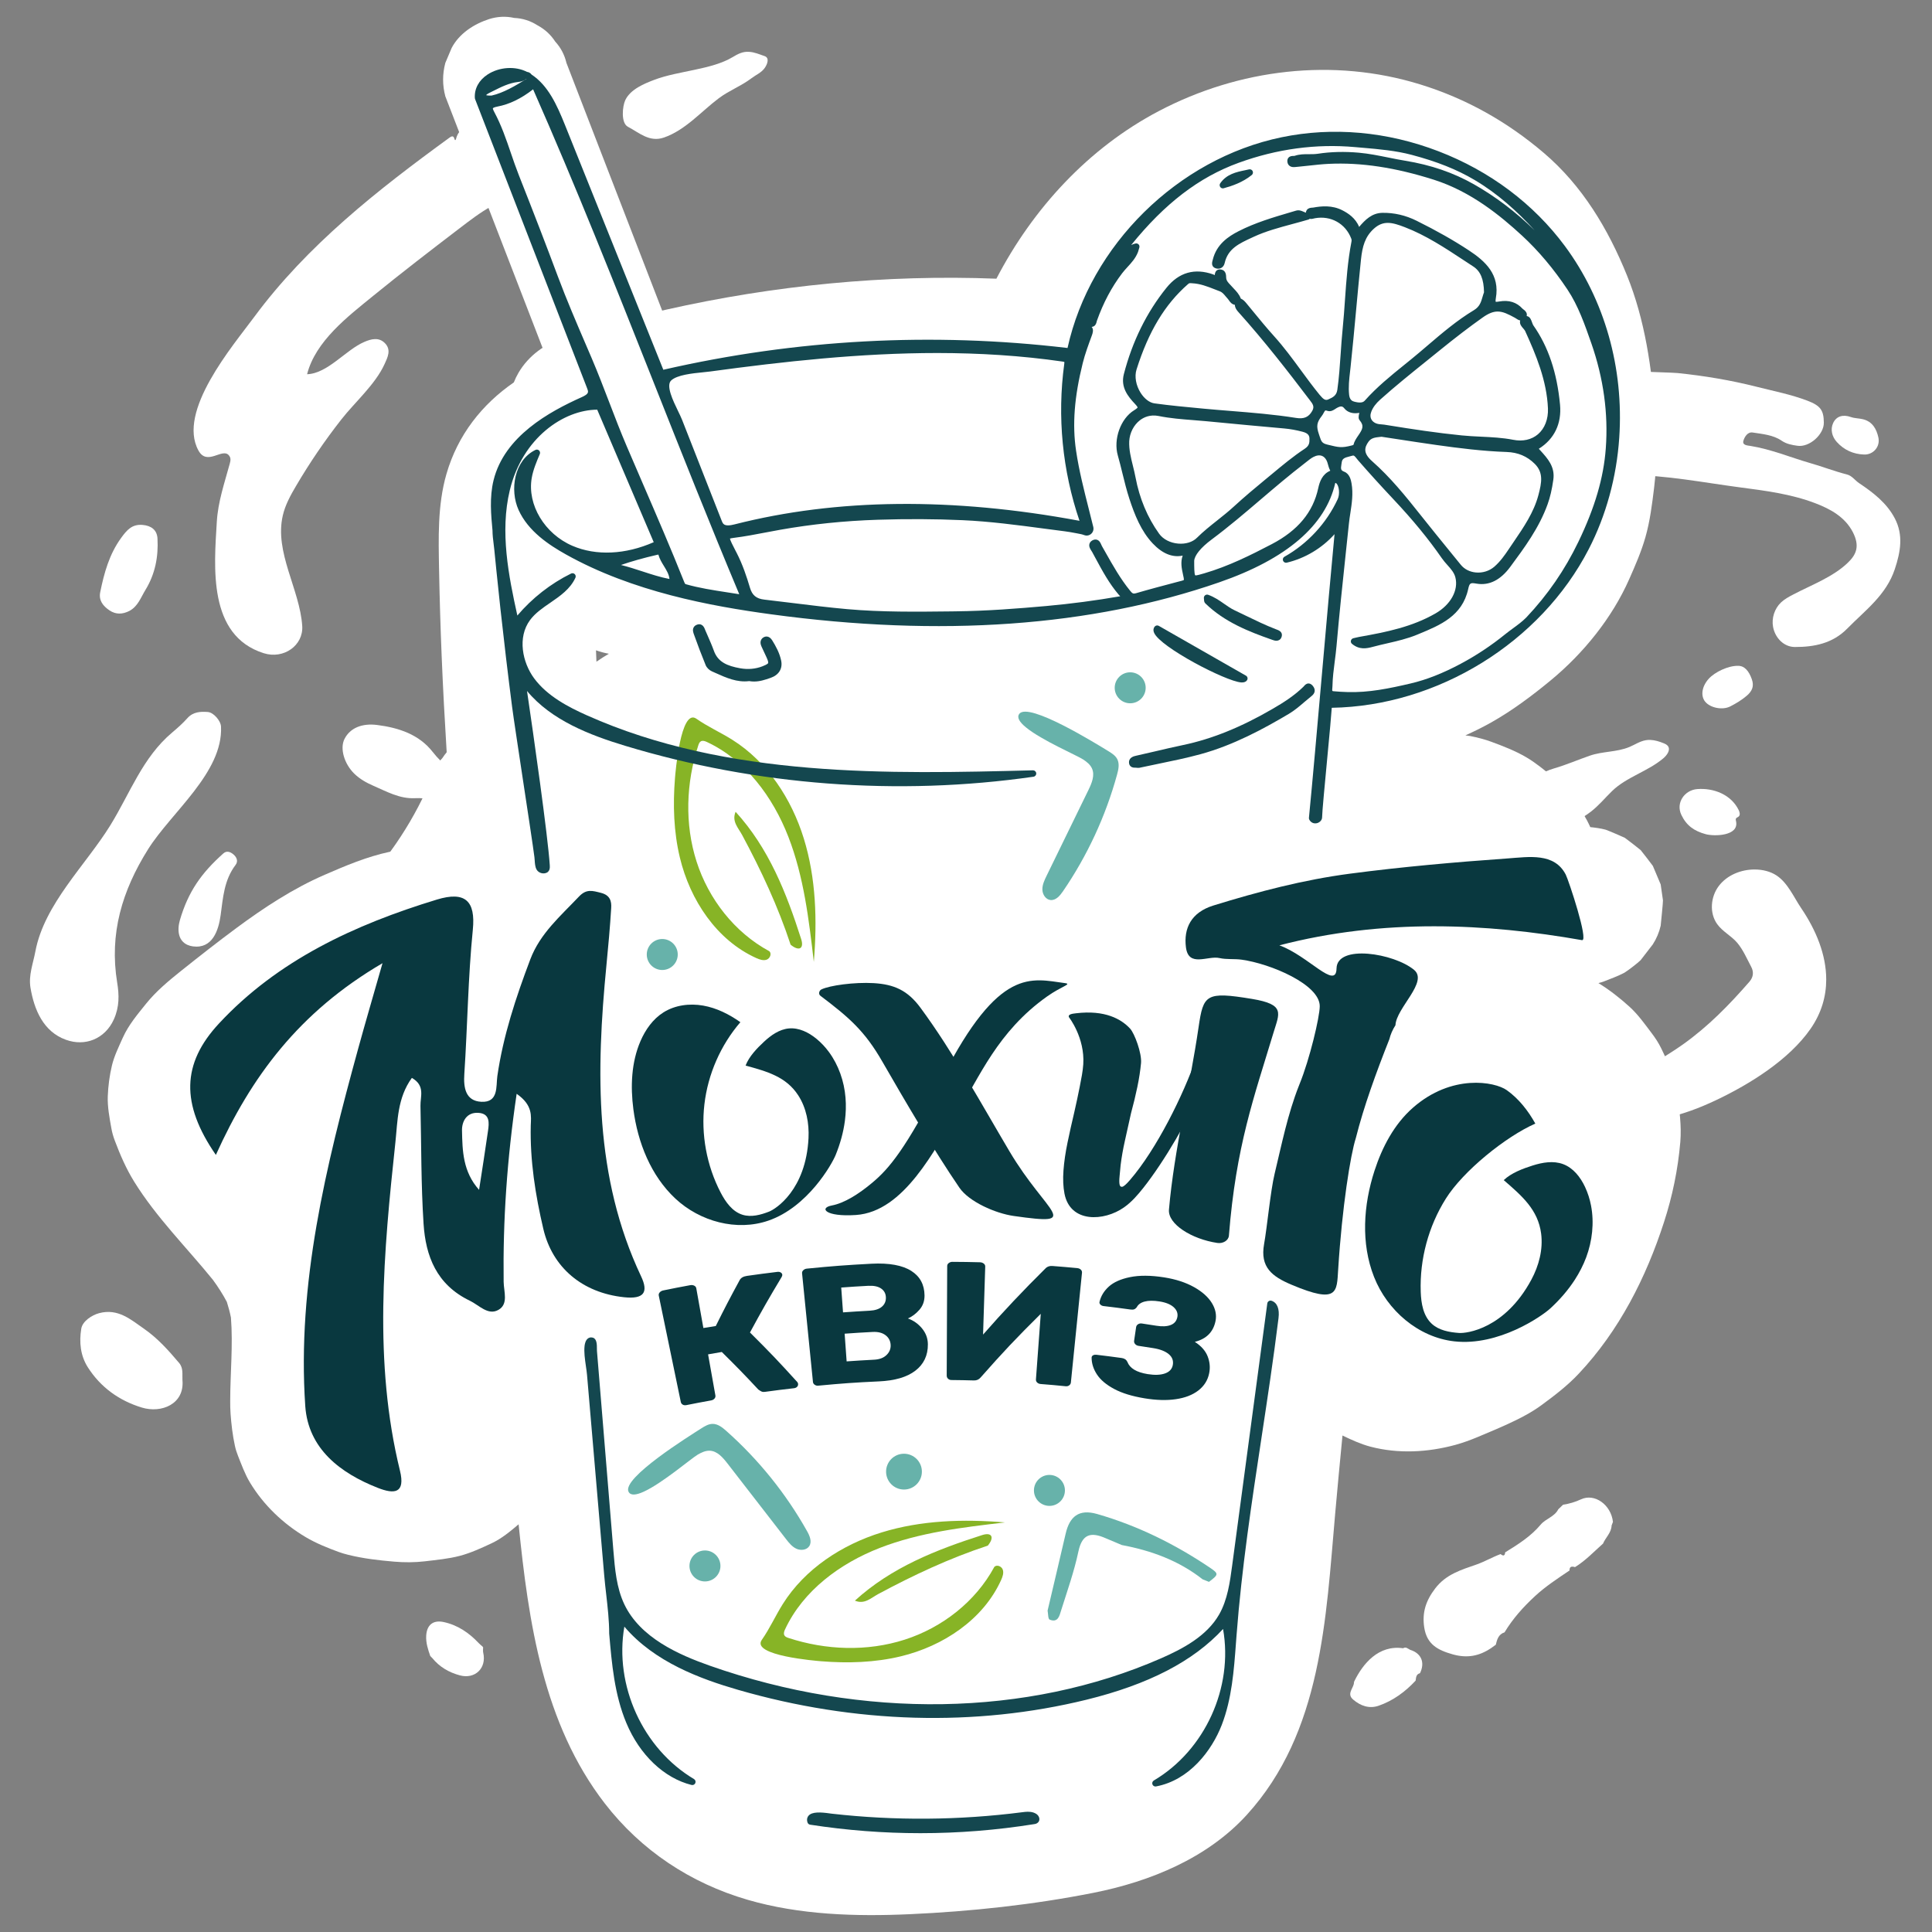 <?xml version="1.0" encoding="UTF-8"?> <svg xmlns="http://www.w3.org/2000/svg" xmlns:xlink="http://www.w3.org/1999/xlink" version="1.1" id="Слой_1" x="0px" y="0px" viewBox="0 0 600 600" style="enable-background:new 0 0 600 600;" xml:space="preserve"><rect x="0" y="0" width="600" height="600" fill="#808080" stroke="none"/> <style type="text/css"> .st0{fill:#FFFFFF;} .st1{fill:#87B426;} .st2{fill:#67B2AA;} .st3{fill:#14474F;} .st4{fill:#09383F;} </style> <g> <g> <path class="st0" d="M138.3,29.91c8.86,22.93,17.72,45.85,26.59,68.78c2.51,6.51,5.03,13.01,7.54,19.52 c0.6,2.54,1.77,4.75,3.49,6.63c1.37,2.12,3.2,3.8,5.47,5.02c2.24,1.43,4.65,2.2,7.25,2.31c2.59,0.58,5.18,0.46,7.78-0.35 c4.72-1.53,9.27-4.45,11.65-8.96c0.66-1.55,1.31-3.11,1.97-4.66c0.93-3.46,0.93-6.91,0-10.37c-8.86-22.93-17.72-45.85-26.59-68.78 c-2.51-6.51-5.03-13.01-7.54-19.52c-0.6-2.54-1.77-4.75-3.49-6.63c-1.37-2.12-3.2-3.8-5.47-5.02c-2.24-1.43-4.65-2.2-7.25-2.31 c-2.59-0.58-5.18-0.46-7.78,0.35c-4.72,1.53-9.27,4.45-11.65,8.96c-0.66,1.55-1.31,3.11-1.97,4.66 C137.38,23,137.38,26.46,138.3,29.91L138.3,29.91z"></path> <g> <path class="st0" d="M520.77,339.39c-0.75-4.86-2.74-9.45-4.88-13.85c-0.8-1.63-1.78-3.14-2.87-4.58 c-2.19-2.89-4.31-5.91-7.02-8.36c-2.94-2.65-6.16-5.19-9.59-7.29c0.36-0.1,0.72-0.19,1.07-0.3c0.18-0.06,0.36-0.12,0.53-0.18 c0.08-0.03,0.15-0.06,0.23-0.09c1.29-0.48,4.73-1.83,5.93-2.5c0.1-0.06,0.21-0.1,0.31-0.16c1.07-0.64,4.15-3,5.03-3.89 c0.12-0.12,3.69-4.76,3.79-4.91c1.13-1.75,1.98-3.76,2.44-5.79c0-0.01,0.77-7.55,0.71-7.87c-0.36-2.64-0.66-4.75-0.71-4.95 c-0.01-0.03-2.4-5.71-2.43-5.76c-0.12-0.21-3.59-4.71-3.78-4.9c-0.23-0.24-4.59-3.61-4.9-3.8c-0.04-0.02-0.08-0.05-0.12-0.07 c-0.39-0.22-5.42-2.35-5.85-2.47c-1.55-0.42-3.17-0.63-4.78-0.8c-0.33-0.72-0.67-1.43-1.04-2.12c-0.56-1.04-1.16-2.07-1.83-3.05 c-1.8-2.67-3.79-5.26-5.93-7.67c-0.87-0.99-1.82-1.9-2.84-2.74c-2.63-2.17-5.35-4.43-8.32-6.16c-3.34-1.95-7.04-3.38-10.63-4.71 c-2.18-0.81-4.43-1.39-6.71-1.84c-0.5-0.07-0.99-0.13-1.49-0.2c2.75-1.25,5.45-2.57,8.09-4.06c6.56-3.71,12.62-8.25,18.43-13.05 c10.13-8.36,19.03-19.35,24.35-31.39c1.87-4.22,3.74-8.51,5.02-12.97c1.44-5.04,2.09-10.27,2.72-15.47 c0.9-7.35,0.84-14.73,0.34-22.1c-1-14.82-3.17-29.96-8.77-43.81c-5.84-14.42-13.87-27.87-25.86-38.07 c-11.38-9.68-24.05-16.83-38.37-21.25c-27.05-8.35-56.26-4.8-81.15,8.28c-21.87,11.49-39.13,30.28-50.45,52.06 c-34.45-1.34-69.15,2.07-102.75,9.66c-10.57,2.39-21.02,5.25-31.34,8.55c-5.9,1.89-11.17,5.6-14.34,11.03 c-0.54,0.92-1.02,1.92-1.44,2.97c-9.82,6.78-17.42,16.27-20.93,28.47c-2.78,9.63-2.46,19.92-2.28,29.83 c0.17,8.98,0.44,17.95,0.81,26.92c0.41,9.89,0.94,19.77,1.55,29.64c-0.46,0.55-0.89,1.12-1.28,1.73 c-2.12,2.32-3.55,5.04-4.3,8.16c-0.27,0.72-0.56,1.42-0.84,2.13c-3.03,6.56-6.7,12.81-10.95,18.66 c-0.06,0.07-0.11,0.14-0.17,0.21c-0.09,0.02-0.18,0.04-0.27,0.05c-7,1.51-13.55,4.27-20.1,7.12 c-9.82,4.27-18.83,10.19-27.41,16.54c-5.84,4.33-11.57,8.82-17.25,13.36c-3.85,3.08-7.66,6.26-10.77,10.11 c-2.67,3.32-5.49,6.65-7.24,10.57c-1.16,2.6-2.7,5.73-3.39,8.68c-0.73,3.1-1.16,6.31-1.28,9.5c-0.13,3.28,0.56,6.84,1.11,9.94 c0.23,1.33,0.61,2.63,1.09,3.9c1.66,4.41,3.52,8.69,5.99,12.68c6.92,11.17,16.24,20.37,24.46,30.5c1.59,2.19,3.06,4.45,4.32,6.84 c0.52,1.61,0.95,3.24,1.28,4.9c0.67,8.6-0.22,17.28-0.23,25.9c0,1.3,0.01,2.61,0.11,3.91c0.24,3.34,0.64,6.73,1.35,10 c0.23,1.06,0.55,2.08,0.95,3.08c1.12,2.8,2.17,5.76,3.75,8.36c4.21,6.97,10.3,12.78,17.29,16.92c3.2,1.9,6.79,3.34,10.25,4.61 c0.94,0.34,1.9,0.62,2.87,0.86c4.67,1.17,9.56,1.74,14.34,2.14c3.17,0.27,6.37,0.27,9.52-0.1c3.58-0.43,7.35-0.77,10.89-1.7 c3.38-0.89,6.66-2.41,9.8-3.87c3.1-1.44,5.89-3.74,8.45-5.93c3.06,30.31,7.61,61.89,26.77,86.7 c11.28,14.59,26.6,24.74,44.33,29.91c16.19,4.72,33.62,5.23,50.36,4.48c19.07-0.86,38.33-2.93,57.06-6.64 c17.54-3.48,35.33-10.72,47.61-24.2c23.37-25.66,24.57-60.94,27.47-93.67c0.71-8.05,1.48-16.1,2.26-24.15 c2.78,1.34,5.7,2.68,8.7,3.47c8.63,2.26,17.79,1.77,26.35-0.56c2.37-0.65,4.68-1.5,6.94-2.44c3.87-1.61,7.73-3.23,11.5-5.05 c2.86-1.38,5.61-2.88,8.18-4.76c4.13-3.02,8.21-6.14,11.72-9.88c12.52-13.32,20.88-29.79,26.47-47.07 c2.63-8.12,4.31-16.3,5.05-24.82C522.26,349.54,521.56,344.55,520.77,339.39z M185.23,205.49c-0.05-1.18-0.1-2.36-0.14-3.53 c1.29,0.46,2.62,0.82,4,1.07C187.77,203.8,186.48,204.62,185.23,205.49z"></path> <g> <path class="st0" d="M148.62,36.81c-0.73,0.56,8.37,18.96,8.6,21.32c0.43,4.57-0.1,3.47-4.49,5.86 c-3.56,1.95-6.79,4.46-10.01,6.91c-9.04,6.91-18.05,13.83-26.86,21.01c-7.83,6.38-17.87,14.02-20.49,24.31 c6.43-0.22,12.01-7.59,17.8-10.05c2.12-0.9,4.44-1.53,6.34,0.37c2.1,2.1,0.86,4.46-0.09,6.55c-2.88,6.31-9.17,11.76-13.42,17.18 c-5.16,6.58-9.87,13.5-14.1,20.71c-1.69,2.87-3.32,5.84-4.07,9.09c-2.67,11.46,5.28,22.95,6.03,34.34 c0.39,6.04-5.77,10.4-11.95,8.45c-17.44-5.5-15.4-26.84-14.58-40.78c0.37-6.29,2.4-12.11,4.02-18.07 c0.27-0.98,0.42-1.81-0.29-2.63c-2.06-2.38-6.74,3.43-9.43-1.47c-6.71-12.19,10.72-32.54,17.26-41.4 c16.49-22.34,38.44-39.56,60.73-55.78c0.48-0.35,1.22-0.78,1.49,0.37c0.09,0.38,0.35,0.7,0.53-0.02 C142.54,39.42,146.13,38.73,148.62,36.81z"></path> <path class="st0" d="M29.01,322.88c-2.56,1.04-5.54,1.12-8.57,0.02c-7.02-2.54-9.82-9.35-10.97-16.12 c-0.66-3.87,0.81-7.54,1.52-11.32c2.77-14.72,15.65-26.81,23.27-39.15c6.16-9.99,10-21.07,19.23-28.84 c1.65-1.39,3.28-2.83,4.7-4.43c1.79-2,4.08-2.09,6.36-1.92c1.77,0.13,4.01,2.72,4.09,4.54c0.65,14.24-15.44,26.61-22.63,38.05 c-8.12,12.93-12.1,26.29-9.62,41.44c0.63,3.84,0.72,7.53-1.04,11.44C34,319.59,31.74,321.78,29.01,322.88z"></path> <path class="st0" d="M500.65,147.16c0.34-9.51-1.33-18.82-2.94-28.13c-0.27-1.53-0.78-3.03-1.18-4.54 c0.18,0.68,22.04,1.12,24.42,1.36c8.29,0.85,16.57,2.23,24.65,4.28c5.27,1.34,10.61,2.36,15.71,4.31 c4.04,1.54,5.07,2.94,5.1,6.83c0.03,3.7-4.51,7.71-8.19,7.17c-1.73-0.25-3.37-0.52-4.97-1.61c-2.62-1.78-5.88-2.03-8.94-2.51 c-1.58-0.25-2.53,1.37-2.88,2.56c-0.41,1.41,1.27,1.46,2.15,1.6c6.46,1.03,12.47,3.58,18.7,5.37c3.78,1.08,7.48,2.53,11.31,3.5 c1.58,0.4,2.47,1.82,3.75,2.68c4.37,2.92,8.6,6.16,11.1,10.94c2.72,5.19,1.8,10.4,0.01,15.78c-2.67,8.08-9.22,12.8-14.77,18.46 c-4.54,4.63-10.27,5.73-16.27,5.72c-3.46-0.01-6.12-2.85-6.76-6.2c-0.52-2.74,0.44-5.72,2.46-7.64 c1.11-1.05,2.49-1.78,3.85-2.49c5.62-2.95,12.35-5.42,16.95-9.89c2.62-2.54,3.72-5.14,1.5-9.46c-2.44-4.73-7.02-7.2-11.68-8.98 c-7.56-2.88-15.51-3.88-23.48-4.93c-11.42-1.51-22.65-3.75-34.2-3.82C504.26,147.52,502.46,147.29,500.65,147.16z"></path> <path class="st0" d="M567.15,304.18c0,5.18-1.44,10.37-4.84,15.29c-6.68,9.65-18.91,17.23-29.32,22.17 c-5.13,2.44-10.31,4.37-15.76,5.59c-3.21,0.72-6.6,0.4-9.71-0.85c-2.61-1.04-3.21-3.84-4.45-6c-0.94-1.62,0.43-2.91,1.56-3.86 c5.58-4.71,12-7.9,17.93-12.1c7.9-5.61,14.39-12.25,20.71-19.5c1.34-1.55,1.39-3.15,0.57-4.69c-1.32-2.49-2.52-5.31-4.35-7.46 c-1.83-2.15-4.5-3.43-6.18-5.75c-2.5-3.45-2.08-8.52,0.5-11.9s6.95-5.13,11.21-5.09c2.35,0.02,4.74,0.56,6.71,1.86 c3.51,2.32,5.36,6.78,7.67,10.18C563.99,288.84,567.15,296.51,567.15,304.18z"></path> <path class="st0" d="M487.43,487.73c-3.71,2.49-7.46,4.94-10.75,7.99c-3.62,3.35-6.88,6.98-9.43,11.22 c-1.88,0.59-2.32,2.21-2.72,3.85c-0.54,0.39-1.09,0.78-1.63,1.17c0,0,0.12-0.09,0.12-0.09c-3.67,2.45-7.38,3.17-11.88,1.9 c-4.66-1.32-8.02-3.1-8.83-8.34c-0.71-4.66,0.51-8.33,3.4-12.12c3.38-4.44,8.13-5.79,12.84-7.44c2.58-0.91,4.92-2.29,7.47-3.24 c0.79,0.65,1.33,0.63,1.43-0.54c4-2.46,7.96-4.95,11.03-8.61c1.56-1.86,4.29-2.42,5.46-4.76c0.49-0.47,0.99-0.94,1.48-1.41 c1.93-0.31,3.76-0.83,5.58-1.68c4.25-1.98,9.33,1.71,9.92,7.01c-0.14,0.37-0.28,0.74-0.42,1.11c-0.07,2.29-1.9,3.74-2.69,5.69 l0.01-0.05c-2.83,2.51-5.43,5.3-8.69,7.29C488.14,486.38,487.4,486.45,487.43,487.73z"></path> <path class="st0" d="M160.13,241.06c0.88,0.09,1.72,0.8,2.64,0.13c6.55-0.55,11.23,1.94,13.77,8.2 c1.55,3.81-0.43,9.48-4.15,11.22c-2.48,1.16-5.09,1.94-7.85,2.06c-0.9-1.69-1.75-1.17-2.57,0.07c-2.16,0.05-4.05-1.39-5.79-1.67 c-2.59-0.42-4.79-1.3-6.84-2.56c-3.65-2.26-7.33-4.56-10.56-7.34c-2.97-2.56-6.25-3.48-9.88-3.29 c-4.84,0.25-8.9-2.12-13.03-3.89c-1.97-0.85-4.14-2.05-5.86-3.74c-3.06-3-4.54-7.76-3.02-10.77c1.75-3.45,5.5-4.93,10.17-4.33 c6.7,0.86,12.96,2.94,17.18,8.32c3.32,4.23,7.09,7.03,12.27,8.26c2.26,0.54,4.41,0.93,6.61,0.05 C155.46,240.86,157.93,242.3,160.13,241.06z"></path> <path class="st0" d="M56.66,428.59c0.7,7.43-6.48,10.4-12.61,8.54c-7-2.13-12.8-6.26-16.78-12.52 c-2.31-3.63-2.71-7.79-2.03-11.98c0.37-2.3,3.28-4.22,5.56-4.82c5.85-1.54,9.78,1.96,13.97,4.88c4.2,2.92,7.57,6.7,10.85,10.58 C57,424.91,56.56,426.77,56.66,428.59z"></path> <path class="st0" d="M232.62,16.1c1.68,0.08,3.28,0.8,4.8,1.31c1.6,0.53,0.94,2.4,0.14,3.6c-1.02,1.53-2.77,2.22-4.18,3.29 c-3.22,2.44-6.9,3.78-10.13,6.2c-5.58,4.18-10.36,9.9-17.07,12.22c-4.51,1.56-7.72-1.55-11.16-3.34 c-2.27-1.18-1.71-6.45-0.83-8.29c1.6-3.37,5.9-5.13,9.15-6.35c7.31-2.76,17.71-3.08,24.22-7.02 C229.06,16.8,230.7,15.94,232.62,16.1z"></path> <path class="st0" d="M40.14,189.75c-2.08,1.04-4.13,1.16-6.15-0.2c-2.02-1.37-3.39-3.11-2.86-5.67 c1.22-5.97,2.81-11.77,6.5-16.84c1.74-2.4,3.36-4.32,6.68-4.02c2.66,0.24,4.45,1.55,4.6,4.22c0.31,5.65-0.72,11.02-3.72,15.93 C43.73,185.54,42.85,188.33,40.14,189.75z"></path> <path class="st0" d="M55.69,290.52c-0.44-1.51-0.26-3.27,0.19-4.82c2.58-8.78,6.63-14.55,13.49-20.67 c1.07-0.95,2.21-0.43,3.05,0.25c1.03,0.84,1.67,2.11,0.74,3.33c-3.59,4.72-3.9,10.23-4.64,15.61c-0.66,4.79-2.57,10.48-8.6,9.69 c-1.13-0.15-2.25-0.59-3.06-1.39C56.28,291.96,55.91,291.27,55.69,290.52z"></path> <path class="st0" d="M440.99,519.63c-1.24,0.31-1.2,1.37-1.36,2.31c-3.24,3.48-7.01,6.25-11.51,7.8 c-2.88,0.99-5.56,0.05-7.86-1.9c-1.99-1.68-0.23-3.24,0.17-4.85c0.07-0.27,0.03-0.59,0.15-0.83 c2.67-5.49,7.54-11.39,15.17-10.28c0.9-0.57,1.5,0.18,2.2,0.49C441.41,513.45,442.61,516.3,440.99,519.63z"></path> <path class="st0" d="M149.89,511.38c0.06,0.11,0.13,0.22,0.18,0.34c0.02,0.05-0.04,0.12-0.06,0.18 c0.02,0.46-0.04,0.94,0.06,1.37c1.11,4.78-2.54,8.29-7.25,7.03c-3.43-0.92-6.32-2.62-8.58-5.38c-0.2-0.21-0.41-0.42-0.61-0.62 c-0.71-2.04-1.39-4.06-1.27-6.3c0.18-3.36,2.13-4.96,5.42-4.26c4.37,0.94,7.86,3.33,10.88,6.53 C149.04,510.67,149.48,511.01,149.89,511.38z"></path> <path class="st0" d="M529.72,259.06c-3.59-0.98-5.98-2.66-7.57-6.01c-1.77-3.74,1.01-7.68,4.93-7.99 c5.15-0.41,10.6,1.74,12.91,6.57c0.3,0.62,0.5,1.47-0.01,1.93c-0.27,0.25-0.69,0.33-0.86,0.65c-0.14,0.27-0.03,0.59,0.03,0.89 C540.09,259.65,532.39,259.79,529.72,259.06z"></path> <path class="st0" d="M102.43,426.58c4.08-0.44,7.08,2.66,9.97,5.48c2.02,1.97,1.42,4.77,0.13,7.1 c-1.19,2.16-3.28,1.74-5.27,1.39c-3.1-0.55-5.85-1.96-8.53-3.52c-2.78-1.63-3.93-4.23-3.12-6.85 C96.42,427.61,98.45,426.42,102.43,426.58z"></path> <path class="st0" d="M539.76,206.78c2.04-0.03,3.38,1.65,4.26,4.09c0.8,2.21,0.16,3.72-1.54,5.19c-1.59,1.36-3.33,2.4-5.17,3.34 c-2.36,1.19-6.16,0.48-7.77-1.51c-1.46-1.81-1-4.75,1.12-7.09C532.52,208.73,536.68,206.72,539.76,206.78z"></path> <path class="st0" d="M578.91,141.16c-3.36-0.12-6.21-1.4-8.46-3.88c-1.55-1.71-2.05-3.95-1.15-5.9c1-2.16,3.08-2.73,5.49-1.87 c1.2,0.43,2.57,0.38,3.82,0.7c2.89,0.73,4.15,3.01,4.73,5.62C584,138.71,581.76,141.26,578.91,141.16z"></path> <path class="st0" d="M170.71,348.66c0.13,0.06,0.27,0.12,0.4,0.18c-0.14,0.07-0.28,0.14-0.42,0.21 C170.59,348.92,170.6,348.79,170.71,348.66z"></path> <path class="st0" d="M512.5,229.79c1.41,0.05,2.82,0.48,4.14,1.02c0.51,0.21,1.04,0.45,1.36,0.9c0.87,1.21-0.3,2.82-1.44,3.79 c-4.85,4.1-11.44,5.8-15.94,10.19c-2.21,2.15-4.15,4.55-6.65,6.45c-2.44,1.86-5.04,3.25-7.91,4.25 c-4.51,1.56-7.72-1.55-11.16-3.34c-1.73-0.9-1.95-6.99-0.63-8.73c2.13-2.8,4.68-4.62,8.38-5.69c3.81-1.1,7.39-2.68,11.11-3.96 c3.98-1.37,8.35-1.06,12.25-2.68c1.67-0.7,3.22-1.76,5-2.09C511.51,229.8,512,229.77,512.5,229.79z"></path> </g> </g> </g> <g> <g> <g> <path class="st1" d="M238.88,295.39c0.87,0.7,0.27,2.26-0.78,2.64c-1.05,0.38-2.21-0.04-3.22-0.49 c-12.33-5.56-20.57-18.03-23.73-31.18c-1.94-8.06-2.19-16.42-1.53-24.66c0.12-1.5,1.75-21.94,6.65-18.49 c3.52,2.47,7.48,4.23,11.13,6.52c10.92,6.86,18.42,18.36,22.23,30.68c3.81,12.33,4.18,25.48,3.11,38.33 c-1.53-13.17-3.11-26.51-7.91-38.87c-4.8-12.36-13.28-23.84-25.3-29.44c-0.59-0.27-1.29-0.53-1.86-0.21 c-0.45,0.25-0.65,0.78-0.81,1.27c-3.81,11.62-4.27,24.44-0.53,36.09C220.07,279.22,228.13,289.57,238.88,295.39z"></path> <path class="st1" d="M245.53,293.38c-3.89-11.84-9.15-23.07-15.03-34.02c-1.22-2.27-3.32-4.28-2.05-7.25 c10.34,11.34,15.79,25.24,20.36,39.52C249.78,294.68,248.1,295.51,245.53,293.38z"></path> </g> <path class="st2" d="M348.4,479.83c-1.69-0.71-3.39-1.41-5.07-2.14c-4.43-1.93-7.24-1.42-8.42,4.13 c-1.31,6.2-3.45,12.22-5.36,18.28c-0.51,1.63-0.95,3.97-3.58,2.88c-0.51-0.21-0.44-1.82-0.63-2.79 c1.87-7.97,3.77-15.93,5.61-23.9c1.23-5.31,4.1-7.73,9.75-6.11c12.59,3.62,24.17,9.35,34.99,16.63c2.9,1.96,2.76,2.16-0.23,4.45 c-0.66-0.26-1.32-0.53-1.98-0.79C366.08,484.65,357.53,481.54,348.4,479.83z"></path> <path class="st2" d="M199.84,463.29c-2.25,1.02-4.01,1.25-4.64-0.01c-2.16-4.26,19.14-17.47,22.59-19.68 c1.09-0.7,2.26-1.4,3.55-1.4c1.62,0,3,1.11,4.22,2.19c10.01,8.89,18.53,19.45,25.08,31.12c0.81,1.43,1.58,3.24,0.7,4.63 c-0.8,1.26-2.66,1.46-4.02,0.83c-1.36-0.63-2.32-1.85-3.24-3.03c-6.06-7.82-12.11-15.64-18.17-23.46 c-1.44-1.85-3.18-3.88-5.53-3.95c-1.3-0.04-2.54,0.55-3.67,1.2C214.76,452.85,205.64,460.68,199.84,463.29z"></path> <g> <path class="st1" d="M308.77,486.66c0.7-0.87,2.26-0.27,2.64,0.78s-0.04,2.21-0.49,3.22c-5.56,12.33-18.03,20.57-31.18,23.73 c-8.06,1.94-16.42,2.19-24.66,1.53c-1.5-0.12-21.94-1.75-18.49-6.65c2.47-3.52,4.23-7.48,6.52-11.13 c6.86-10.92,18.36-18.42,30.68-22.23s25.48-4.18,38.33-3.11c-13.17,1.53-26.51,3.11-38.87,7.91 c-12.36,4.8-23.84,13.28-29.44,25.3c-0.27,0.59-0.53,1.29-0.21,1.86c0.25,0.45,0.78,0.65,1.27,0.81 c11.62,3.81,24.44,4.27,36.09,0.53C292.61,505.47,302.95,497.42,308.77,486.66z"></path> <path class="st1" d="M306.77,480.01c-11.84,3.89-23.07,9.15-34.02,15.03c-2.27,1.22-4.28,3.32-7.25,2.05 c11.34-10.34,25.24-15.79,39.52-20.36C308.06,475.76,308.9,477.44,306.77,480.01z"></path> </g> <circle class="st2" cx="218.93" cy="486.32" r="4.81"></circle> <circle class="st2" cx="325.91" cy="462.86" r="4.81"></circle> <circle class="st2" cx="205.67" cy="296.43" r="4.81"></circle> <circle class="st2" cx="350.99" cy="213.6" r="4.81"></circle> <g> <path class="st3" d="M485.98,76.4c-9.71-13.1-23.26-23.27-39.21-29.41c-15.98-6.15-32.85-7.66-48.77-4.36 c-32.22,6.67-59.43,33.51-66.47,65.44c-42.04-4.98-84.26-2.7-125.53,6.76l-30.55-76.04c-2.54-6.31-5.25-12.25-10.35-15.62 c-0.46-0.62-1-0.79-1.37-0.83c-0.01,0-0.03,0-0.04,0c-3.62-1.89-8.67-1.56-12.27,0.8c-2.71,1.77-4.15,4.44-3.95,7.32 c0.01,0.1,0.03,0.2,0.06,0.29l34.77,89.74c0.17,0.43,0.36,0.92,0.3,1.28c-0.1,0.66-1.03,1.16-1.92,1.56 c-10.15,4.55-24.04,12.17-27.4,25.81c-1.3,5.29-0.78,10.82-0.33,15.6c0,1.39,0.18,2.8,0.35,4.16c0.08,0.64,0.16,1.27,0.22,1.9 c0.2,2.04,0.4,4.08,0.61,6.11c0.41,4.02,0.83,8.04,1.27,12.06c1.11,10.13,2.33,20.39,3.63,30.5c0.37,2.91,2.19,14.9,3.79,25.49 c1.19,7.86,2.32,15.28,2.62,17.45c0.18,1.27,0.35,2.54,0.53,3.8c0.04,0.28,0.06,0.6,0.08,0.94c0.06,0.95,0.13,2.03,0.56,2.84 c0.41,0.77,1.27,1.25,2.17,1.25c0.1,0,0.21-0.01,0.31-0.02c1.79-0.23,1.69-1.85,1.65-2.46c-0.58-9.17-5.11-40.89-7.07-54.17 c7.54,9.1,19.51,13.71,30.48,17.03c40.78,12.34,84.63,15.66,126.81,9.6c0.52-0.08,0.9-0.55,0.85-1.07 c-0.04-0.52-0.48-0.92-1-0.92c-0.01,0-0.02,0-0.03,0c-44.48,1.13-94.9,2.42-138.5-17.07c-5.83-2.6-12.33-6-16.39-11.48 c-3.65-4.93-5.27-12.74-1.27-18.13c1.59-2.15,3.96-3.78,6.26-5.35c3.06-2.1,6.22-4.27,7.82-7.77c0.18-0.39,0.09-0.84-0.21-1.13 c-0.3-0.29-0.76-0.37-1.14-0.18c-6.36,3.14-12.09,7.63-16.68,13.04c-2.72-12.29-5.45-26-2.35-38.9 c3.93-16.34,16.78-24.99,27.15-25.03l17.55,41.15c-8.77,3.87-17.92,4.29-25.25,1.13c-8.64-3.72-14.07-12.77-12.64-21.05 c0.44-2.56,1.49-5.04,2.51-7.44c0.16-0.38,0.07-0.83-0.23-1.12s-0.75-0.35-1.13-0.17c-6.6,3.21-8.05,12.41-5.23,18.65 c3,6.63,9.44,10.86,14.71,13.81c20.78,11.62,44.94,16.03,63.66,18.58c52.68,7.17,99.52,3.84,139.24-9.93 c20.9-7.24,33.01-17.62,36.02-30.86c0.17-0.01,0.27,0.08,0.37,0.17c0.8,0.76,1.12,3.26,0.38,4.87 c-3.47,7.48-9.34,13.83-16.53,17.88c-0.43,0.24-0.62,0.77-0.44,1.23c0.18,0.46,0.67,0.73,1.16,0.61 c5.68-1.34,10.93-4.5,14.83-8.85c-1.03,10.76-2.44,26.77-3.81,42.31c-1.52,17.3-3.1,35.2-4.14,45.78 c-0.02,0.19,0.02,0.39,0.11,0.56c0.47,0.91,1.4,1.34,2.36,1.11c0.94-0.23,1.62-1,1.62-1.82c0-1.45,0.85-10.44,1.6-18.38 c0.75-7.95,1.26-13.39,1.4-15.64c32.87-0.54,64.85-20.25,79.81-49.28c5.38-10.42,8.65-22.38,9.47-34.56 C504.34,114.24,498.33,93.08,485.98,76.4z M225.67,183.93c-4.4-0.68-8.55-1.32-12.65-2.49c-0.24-0.07-0.31-0.14-0.58-0.81 c-4.06-10.2-8.49-20.44-12.77-30.35c-1.69-3.9-3.37-7.8-5.04-11.71c-1.91-4.47-3.69-9.1-5.4-13.57 c-1.74-4.53-3.54-9.22-5.48-13.77l-1.76-4.1c-2.97-6.92-6.05-14.07-8.73-21.25c-3.52-9.44-7.38-19.45-12.14-31.5 c-0.88-2.24-1.68-4.56-2.45-6.81c-1.45-4.26-2.96-8.67-5.16-12.76c-0.53-0.98-0.44-1.19-0.44-1.19c0,0,0.17-0.29,1.44-0.53 c3.69-0.7,7.32-2.45,11.05-5.35c13.26,30.04,25.54,61.03,37.43,91c8.56,21.6,17.41,43.92,26.59,65.8 C228.26,184.34,226.96,184.13,225.67,183.93z M152.66,29.68c-1.3,0.04-1.62-0.12-1.67-0.12c0,0-0.01,0-0.01,0 c0-0.01,0.1-0.26,0.96-0.69c0.39-0.19,0.78-0.39,1.16-0.58c2.58-1.3,5.02-2.53,7.79-2.83c0.83-0.09,1.71-0.27,2.53-0.98 c0.02,0.01,0.05,0.03,0.07,0.04C160.17,26.57,156.4,28.85,152.66,29.68z M204.46,172.23c0.37,1.34,1.07,2.49,1.75,3.59 c0.8,1.31,1.56,2.55,1.7,3.99c-2.84-0.54-5.56-1.43-8.41-2.36c-2.15-0.7-4.35-1.42-6.65-1.99c3.44-1.18,7-2.18,11.16-3.14 C204.12,172.29,204.32,172.24,204.46,172.23z M330,112.29c0.31,0.04,0.49,0.09,0.53,0.11c0.03,0.07,0.03,0.29-0.02,0.64 c-2.22,16.32-0.58,33.11,4.74,48.7c-39.39-7.34-75.41-6.97-107.08,1.1c-1.27,0.32-2.83,0.6-3.53-0.17 c-0.24-0.26-0.41-0.69-0.57-1.1l-12.24-31.18c-0.32-0.81-0.79-1.78-1.29-2.81c-1.51-3.12-3.79-7.83-2.11-9.42 c1.85-1.74,6.66-2.22,9.85-2.54c0.85-0.08,1.62-0.16,2.27-0.25c22.79-3.1,46.61-5.74,70.61-5.74 C304.11,109.65,317.1,110.42,330,112.29z M359.86,129.2c3.52,0.71,7.16,1,10.68,1.27c1.35,0.11,2.71,0.21,4.06,0.34 c9.54,0.92,17.26,1.64,24.3,2.26c1.78,0.16,3.63,0.49,5.65,1.02c1.82,0.48,2.09,1.29,2.11,2.1c0.04,1.35-0.05,2.23-1.49,3.19 c-3.53,2.32-6.83,5.07-10.03,7.73c-0.79,0.65-1.57,1.31-2.36,1.95c-2.73,2.24-6.3,5.22-9.72,8.36c-1.6,1.47-3.35,2.85-5.03,4.19 c-2.13,1.69-4.34,3.44-6.33,5.42c-1.32,1.32-3.49,1.99-5.81,1.79c-2.47-0.21-4.68-1.35-5.91-3.06 c-3.63-5.06-6.1-10.95-7.33-17.49c-0.23-1.21-0.52-2.41-0.81-3.57c-0.65-2.62-1.26-5.09-1.15-7.7c0.16-2.59,1.41-5.02,3.35-6.51 C355.2,129.61,357.16,128.65,359.86,129.2z M425,137.18c0.83-1.16,1.93-1.32,3.66-1.5l0.4-0.04c1.71,0.26,3.41,0.52,5.12,0.78 c3.91,0.6,7.95,1.22,11.93,1.78c6.94,0.98,14.38,1.92,21.81,2.17c3.49,0.12,6.34,1.32,8.71,3.68c2.72,2.71,2.19,5.74,1.13,9.73 c-1.42,5.35-4.58,9.97-7.63,14.45c-0.53,0.78-1.06,1.55-1.58,2.33c-1.26,1.88-2.64,3.84-4.48,5.44 c-1.54,1.32-3.62,1.98-5.71,1.79c-1.92-0.17-3.6-1.03-4.72-2.42c-1.16-1.43-2.32-2.85-3.48-4.28c-2.9-3.56-5.9-7.25-8.8-10.91 c-5.01-6.33-9.61-11.97-15.19-16.91C423.35,140.8,423.66,139.05,425,137.18z M460.42,92.18c-0.45,1.57-0.88,3.06-2.66,4.13 c-5.25,3.16-9.94,7.16-14.48,11.04c-1.61,1.38-3.22,2.75-4.86,4.09c-0.77,0.63-1.55,1.26-2.33,1.89 c-4.21,3.4-8.55,6.92-12.26,11.1c-0.59,0.66-1.61,0.75-3.32,0.29c-0.58-0.16-1.36-0.55-1.53-2.11c-0.26-2.42,0.01-4.78,0.3-7.28 l0.15-1.35c0.62-5.81,1.17-11.73,1.7-17.45c0.48-5.22,0.98-10.61,1.53-15.91c0.43-4.07,1.25-7.1,4-9.59 c1.45-1.31,2.84-1.81,4.33-1.81c1.6,0,3.31,0.58,5.32,1.35c6.5,2.5,12.41,6.39,18.13,10.16c1.03,0.68,2.05,1.35,3.08,2.02 c2.25,1.46,3.29,3.94,3.35,8.03C460.7,91.22,460.56,91.71,460.42,92.18z M421.55,128.29c0.3-0.04,0.5-0.05,0.64-0.05 c-0.02,0.1-0.06,0.22-0.13,0.38c-0.04,0.11-0.07,0.24-0.07,0.36c0,0.08-0.01,0.16-0.02,0.23c-0.04,0.35-0.1,0.87,0.28,1.31 c1.48,1.75,0.88,2.82-0.42,4.72c-0.61,0.89-1.24,1.81-1.5,2.91c-0.08,0.07-0.44,0.17-0.56,0.2c-3.14,0.81-4.02,0.59-7.31-0.22 l-0.32-0.08c-1.62-0.4-1.81-0.99-2.34-2.6l-0.21-0.64c-0.84-2.44-0.65-3.64,0.87-5.59c0.29-0.36,0.48-0.73,0.65-1.05 c0.28-0.52,0.38-0.7,0.6-0.7c0.12,0,0.28,0.05,0.52,0.13c1.04,0.33,1.87-0.21,2.47-0.61c0.13-0.09,0.26-0.17,0.39-0.25 c1.38-0.78,1.86-0.59,2.42,0.11C418.57,128.17,420.29,128.46,421.55,128.29z M473.62,102.74c3.4,7.45,6.75,15.45,7.11,24.12 c0.13,3.29-1,6.21-3.11,8.01c-1.98,1.69-4.71,2.3-7.69,1.71c-3.3-0.65-6.73-0.81-10.05-0.97c-1.95-0.09-3.97-0.19-5.93-0.39 c-7.7-0.77-15.39-1.94-22.55-3.1l-0.38-0.06c-0.76-0.13-1.55-0.26-2.36-0.3c-1.19-0.07-2.16-0.56-2.67-1.35 c-0.46-0.72-0.5-1.6-0.12-2.57c0.52-1.33,1.41-2.53,2.8-3.77c4.67-4.18,9.65-8.18,14.46-12.05c1.25-1.01,2.5-2.01,3.75-3.03 c5.16-4.18,9.47-7.48,13.58-10.39c1.85-1.31,3.28-1.85,4.65-1.85c1.67,0,3.25,0.79,5.38,1.95c0.13,0.07,0.26,0.16,0.38,0.24 c0.27,0.18,0.72,0.49,1.24,0.58c-0.03,0.09-0.05,0.18-0.06,0.27c-0.13,0.92,0.51,1.66,1.04,2.25 C473.3,102.3,473.54,102.57,473.62,102.74z M406.42,123.81l0.31,0.4c1.04,1.33,1.54,2.08,0.78,3.42 c-1.09,1.93-2.55,2.55-5.01,2.16c-6.75-1.08-13.66-1.63-20.33-2.17c-2.76-0.22-5.53-0.44-8.29-0.7l-0.42-0.04 c-4.91-0.46-9.99-0.93-14.94-1.61c-1.52-0.21-3.12-1.43-4.28-3.26c-1.47-2.32-1.96-5.11-1.28-7.26 c3.73-11.81,8.8-20.22,15.96-26.49c0.29-0.26,0.38-0.32,0.73-0.32c0.12,0,0.27,0.01,0.47,0.02l0.12,0.01 c2.48,0.12,4.69,0.98,7.03,1.9c0.51,0.2,1.03,0.4,1.55,0.6c0.75,0.28,1.25,0.88,1.83,1.58c0.23,0.27,0.46,0.55,0.7,0.81 c0.11,0.12,0.21,0.27,0.31,0.42c0.27,0.4,0.86,1.26,1.83,1.38c0.04,1.05,0.73,1.83,1.05,2.19 C392.63,105.84,400.14,115.53,406.42,123.81z M394.99,168.97c-6.47,3.38-13.42,6.87-21.03,9.09c-1.17,0.34-2.49,0.73-2.77,0.61 c-0.33-0.35-0.32-2.74-0.32-4.5c0.1-1.71,2.06-4.12,5.4-6.61c5.32-3.96,10.43-8.32,15.37-12.54c4.34-3.7,8.83-7.52,13.42-11.05 c0.24-0.18,0.47-0.37,0.71-0.56c0.73-0.58,1.41-1.13,2.15-1.51c1.01-0.52,1.95-0.62,2.72-0.28c0.8,0.36,1.4,1.2,1.7,2.37 c0.19,0.73,0.41,1.49,0.79,2.2c-2.49,1.04-3.31,3.42-3.74,5.42C407.78,159.07,403.07,164.74,394.99,168.97z M469.8,195.19 c-0.76,0.56-1.55,1.14-2.31,1.75c-4.37,3.54-9.03,6.63-13.87,9.21c-5.55,2.96-10.63,4.96-15.51,6.1 c-6.59,1.54-13.06,2.9-19.73,2.67c-1.43-0.05-2.83-0.11-4.2-0.25c-0.49-0.05-0.5-0.05-0.41-1.03c0.02-0.22,0.04-0.43,0.04-0.63 c0.05-2.53,0.38-5.1,0.7-7.59c0.21-1.58,0.42-3.21,0.56-4.84c0.85-9.79,1.91-19.73,2.93-29.34c0.31-2.89,0.62-5.78,0.92-8.66 c0.11-1.09,0.28-2.2,0.45-3.27c0.45-2.96,0.92-6.03,0.36-9.21c-0.16-0.88-0.52-2.94-2.28-3.61c-1.1-0.42-1.08-0.88-0.86-2.29 c0.03-0.2,0.06-0.39,0.09-0.58c0.15-1.19,0.84-1.48,2.5-1.89c0.29-0.07,0.57-0.14,0.84-0.22c0.08-0.02,0.16-0.04,0.23-0.04 c0.28,0,0.52,0.23,1.07,0.93c0.14,0.18,0.28,0.36,0.43,0.53c3.32,3.82,6.92,7.79,11,12.13c6.01,6.38,10.92,12.37,15.03,18.31 c0.52,0.75,1.12,1.43,1.71,2.09c1.09,1.22,2.11,2.37,2.49,3.85c1.02,4-1.47,8.5-6.18,11.2c-7.25,4.16-15.05,5.76-23.76,7.3 c-0.31,0.06-0.62,0.13-1.03,0.23l-0.72,0.17c-0.37,0.09-0.66,0.38-0.75,0.75c-0.09,0.37,0.04,0.76,0.34,1 c2.25,1.86,4.42,1.48,6.44,0.93c1.47-0.4,3-0.75,4.48-1.09c3.1-0.71,6.3-1.45,9.34-2.71l0.55-0.23 c6.6-2.73,13.42-5.56,15.26-13.88c0.44-2.01,0.71-2.05,2.65-1.72c3.87,0.65,7.38-1.1,10.42-5.21c4.4-5.95,8.96-12.1,11.61-19.47 c0.77-2.14,1.34-4.56,1.77-7.62c0.57-4-1.77-6.58-4.04-9.07c-0.16-0.17-0.31-0.35-0.47-0.52c4.81-3,7.14-7.82,6.59-13.71 c-0.94-9.98-3.66-18.05-8.32-24.66c-0.11-0.16-0.24-0.53-0.36-0.85c-0.27-0.77-0.58-1.65-1.39-1.93 c-0.08-0.03-0.18-0.05-0.29-0.07c0.05-0.18,0.07-0.36,0.05-0.55c-0.07-0.76-0.67-1.21-1.07-1.51c-0.1-0.08-0.21-0.15-0.28-0.23 c-1.82-2.01-4.25-2.76-7.21-2.23c-0.48,0.09-0.76,0.1-0.92,0.1c-0.14,0-0.18-0.01-0.18,0c0,0-0.12-0.23,0.03-1.07 c1.32-7.39-3.25-11.54-8.4-14.92c-4.72-3.11-10.02-6.11-16.18-9.17c-3.44-1.71-7-2.53-10.65-2.47 c-3.27,0.06-5.33,2.16-7.22,4.37c-1.12-2.76-3.43-4.25-5.21-5.16c-3.2-1.64-6.51-1.31-9.05-0.84c-0.08,0.01-0.17,0.02-0.27,0.02 c-0.48,0.03-1.21,0.08-1.68,0.68c-0.15,0.19-0.3,0.48-0.33,0.89c-0.24-0.09-0.47-0.18-0.68-0.28c-0.67-0.3-1.42-0.64-2.41-0.35 l-1.63,0.48c-5.43,1.6-11.04,3.26-16.21,5.91c-3.1,1.59-6.82,4.03-7.98,8.84c-0.02,0.06-0.04,0.13-0.06,0.21 c-0.51,1.59,0.24,2.21,0.96,2.45c0.26,0.09,0.51,0.13,0.76,0.13c0.35,0,0.69-0.09,0.99-0.25c0.52-0.29,0.89-0.83,1.04-1.5 c1-4.46,4.46-6.05,8.47-7.9l0.58-0.27c3.73-1.73,7.76-2.81,12.01-3.96c1.61-0.43,3.26-0.88,4.96-1.38 c0.15-0.05,0.28-0.13,0.39-0.24c0.49,0.12,0.98,0,1.34-0.1c0.1-0.03,0.19-0.05,0.28-0.07c4.95-0.89,9.49,1.65,11.28,6.32 c0.13,0.33,0.14,0.6,0.04,1.1c-1.14,5.91-1.57,11.96-1.98,17.82c-0.21,2.99-0.42,6.08-0.73,9.11c-0.26,2.56-0.44,5.16-0.61,7.68 c-0.25,3.7-0.51,7.52-1.04,11.25c-0.25,1.76-1.33,2.35-2.83,3c-0.85,0.37-1.45,0.04-2.68-1.45c-2.02-2.47-3.95-5.09-5.81-7.63 c-2.59-3.54-5.28-7.19-8.29-10.53c-2.38-2.63-4.67-5.43-6.89-8.14l-1.67-2.03c-0.46-0.56-0.98-1.19-1.81-1.55 c-0.47-1.3-1.38-2.26-2.19-3.11c-0.19-0.2-0.39-0.41-0.57-0.62c-0.15-0.17-0.31-0.34-0.47-0.51c-0.69-0.72-1.23-1.29-1.31-2.16 c-0.01-0.09-0.01-0.18-0.01-0.28c-0.02-0.6-0.07-2.01-1.46-2.32c-0.55-0.12-1.02-0.05-1.39,0.21c-0.57,0.4-0.64,1.06-0.69,1.46 c0,0.02,0,0.03,0,0.05c-0.15-0.08-0.31-0.16-0.45-0.21c-5.78-2.05-10.68-0.66-14.55,4.15c-6.14,7.61-10.59,16.63-13.23,26.81 c-1.05,4.05,1.25,6.91,3.48,9.27c0.74,0.79,0.79,1.04,0.79,1.07c-0.01,0.03-0.1,0.28-1.08,0.88c-4.19,2.56-6.51,9-5.06,14.05 c0.52,1.82,0.99,3.71,1.43,5.53c0.64,2.6,1.3,5.29,2.15,7.89c1.62,4.95,3.63,10.05,7.26,13.89c3,3.17,6.12,4.44,9.3,3.78 c-0.73,2.02-0.3,4.03,0.09,5.83c0.08,0.37,0.16,0.73,0.23,1.09c0.09,0.49,0.04,0.64,0.04,0.64c0,0,0,0,0,0 c-0.01,0.01-0.1,0.1-0.55,0.22l-1.71,0.45c-4.16,1.1-8.46,2.23-12.66,3.46c-0.8,0.23-1.09,0.05-1.79-0.82 c-2.96-3.63-5.31-7.79-7.58-11.81c-0.38-0.67-0.76-1.34-1.14-2.01c-0.07-0.13-0.13-0.27-0.2-0.42 c-0.23-0.54-0.55-1.29-1.32-1.55c-0.32-0.11-0.84-0.16-1.48,0.2c-0.6,0.34-0.82,0.8-0.9,1.13c-0.2,0.84,0.29,1.58,0.64,2.12 c0.07,0.11,0.14,0.22,0.2,0.31c0.38,0.69,0.75,1.38,1.12,2.07c2.06,3.82,4.2,7.77,7.13,11.2c0.09,0.11,0.19,0.21,0.3,0.32 c0.07,0.07,0.13,0.13,0.18,0.19c-7.58,1.32-15.3,2.34-22.97,3.03c-8.85,0.79-18.39,1.54-28.15,1.65l-1.46,0.02 c-10.58,0.12-21.51,0.25-32.2-0.7c-5.6-0.5-11.28-1.2-16.78-1.88c-2.99-0.37-5.97-0.74-8.96-1.08 c-2.48-0.28-3.77-1.34-4.46-3.67c-0.99-3.31-2.25-7.2-4.18-10.93l-0.25-0.47c-0.91-1.77-1.71-3.32-1.79-3.88 c0.16-0.06,0.48-0.13,1.15-0.22c3.38-0.42,6.77-1.07,10.05-1.7c1.47-0.28,2.94-0.56,4.41-0.82c9.75-1.73,19.93-2.78,30.28-3.11 c9.03-0.29,17.89-0.25,26.32,0.13c8.54,0.38,17.17,1.53,25.51,2.64c2.07,0.27,4.14,0.55,6.21,0.81 c1.03,0.13,2.09,0.31,3.44,0.57l0.58,0.11c0.75,0.14,1.47,0.27,2.08,0.51c0.73,0.28,1.55,0.13,2.14-0.39 c0.6-0.53,0.85-1.34,0.67-2.12c-0.45-1.84-0.92-3.68-1.38-5.51c-1.5-5.92-3.06-12.04-3.97-18.19 c-1.21-8.09-0.54-16.74,2.08-27.24c0.7-2.8,1.76-5.67,2.78-8.44l0.08-0.23c0.16-0.44,0.65-1.75-0.1-2.54 c0.25-0.02,0.48-0.09,0.69-0.21c0.61-0.36,0.77-1.01,0.87-1.44c0.02-0.1,0.04-0.2,0.08-0.29c2-5.59,4.55-10.4,7.82-14.71 c0.5-0.66,1.07-1.28,1.66-1.93c1.25-1.36,2.54-2.77,3.27-4.67c0.09-0.24,0.16-0.48,0.25-0.82c0.04-0.17,0.1-0.36,0.17-0.59 c0.1-0.34,0.01-0.71-0.23-0.96s-0.61-0.37-0.95-0.29c-0.5,0.11-0.96,0.28-1.36,0.49c10.43-12.93,21.1-21.09,33.39-25.55 c11.92-4.33,24.08-5.96,36.17-4.87l2.33,0.2c5.06,0.44,10.29,0.89,15.28,2.22c7.84,2.08,14.02,4.55,19.47,7.78 c7.17,4.24,13.24,9.73,18.65,15.65c-5.82-5.71-12.15-10.51-18.88-14.32c-6.37-3.61-13.33-5.99-21.26-7.29 c-1.74-0.28-3.52-0.64-5.23-0.99c-2.98-0.6-6.06-1.23-9.19-1.51c-4.47-0.4-8.77-0.29-12.78,0.33c-0.88,0.13-1.76,0.13-2.71,0.13 c-1.47-0.01-2.99-0.01-4.5,0.52c-0.05,0.01-0.21,0.01-0.32,0.02c-0.43,0.01-1.09,0.02-1.55,0.53c-0.2,0.22-0.42,0.62-0.36,1.25 c0.06,0.67,0.38,1.06,0.64,1.27c0.65,0.53,1.49,0.44,2.1,0.37l0.22-0.02c1.23-0.11,2.45-0.25,3.67-0.38 c2.05-0.23,4.16-0.46,6.24-0.56c10.04-0.48,20.72,1.14,32.65,4.94c11.55,3.68,20.68,11.2,27.35,17.34 c5.09,4.69,9.84,10.33,14.13,16.78c3.33,5,5.39,10.92,7.42,16.73c3.76,10.8,5.27,21.75,4.47,32.55 c-0.67,9.16-3.38,18.39-8.51,29.04c-4.22,8.75-9.51,16.44-16.18,23.5C472.73,193.05,471.31,194.09,469.8,195.19z"></path> <path class="st3" d="M407.77,213.09c-0.15-0.2-0.62-0.81-1.37-0.83c-0.7-0.02-1.14,0.48-1.43,0.81 c-0.06,0.07-0.12,0.15-0.19,0.21c-2.87,2.81-6.26,4.95-9.5,6.83c-9.8,5.71-18.91,9.4-27.87,11.27c-2.95,0.62-5.93,1.31-8.8,1.99 c-1.9,0.44-3.8,0.89-5.71,1.31c-0.74,0.16-2.27,0.51-2.28,2.04c0,0.51,0.15,0.92,0.46,1.22c0.48,0.48,1.1,0.47,1.51,0.47 c0.1,0,0.24,0,0.27,0c0.17,0.06,0.36,0.08,0.54,0.04c0.07,0.02,0.14,0.02,0.21,0.02c0.07,0,0.14-0.01,0.21-0.02 c1.95-0.43,3.9-0.83,5.86-1.23c4.32-0.89,8.79-1.81,13.12-2.99c10.27-2.8,19.64-7.9,27.45-12.53c1.74-1.03,3.3-2.36,4.8-3.65 c0.75-0.64,1.5-1.28,2.27-1.89C408.44,215.29,408.61,214.17,407.77,213.09z"></path> <path class="st3" d="M236.8,206.92c-2.12,0.83-4.51,1.05-6.91,0.62c-4-0.71-6.92-1.91-8.18-5.42c-0.58-1.61-1.27-3.18-1.94-4.71 c-0.24-0.54-0.48-1.08-0.71-1.62c-0.03-0.08-0.07-0.17-0.1-0.26c-0.19-0.5-0.75-2.03-2.35-1.58c-0.71,0.2-1.05,0.62-1.21,0.93 c-0.4,0.78-0.08,1.63,0.11,2.14l0.05,0.14c1.1,3.11,2.31,6.27,3.59,9.4c0.32,0.79,1.09,1.56,1.91,1.92l1.14,0.51 c3.29,1.48,6.69,3.01,10.47,2.53c0.52,0.09,1.02,0.13,1.51,0.13c1.83,0,3.43-0.55,4.89-1.05l0.26-0.09 c2.56-0.88,3.78-2.88,3.27-5.35c-0.5-2.41-1.69-4.53-2.78-6.29c-0.41-0.66-0.9-1.05-1.45-1.16c-0.33-0.07-0.83-0.07-1.37,0.3 c-0.41,0.28-1.29,1.13-0.49,2.81c0.45,0.94,0.89,1.89,1.32,2.84l0.24,0.52c0.53,1.13,0.55,1.59,0.48,1.76 C238.37,206.3,237.23,206.75,236.8,206.92z"></path> <path class="st3" d="M358.57,194.63c-0.24,0.3-0.57,0.96-0.14,1.92c1.99,4.49,22.18,15,26.98,15.38 c0.11,0.01,0.21,0.01,0.31,0.01c0.73,0,1.26-0.23,1.56-0.7c0.15-0.23,0.2-0.51,0.13-0.78c-0.06-0.27-0.24-0.5-0.48-0.63 l-27.07-15.47C359.43,194.12,358.88,194.23,358.57,194.63z"></path> <path class="st3" d="M374.34,187.4c5.97,5.81,13.54,8.77,20.79,11.31c0.34,0.12,0.79,0.28,1.26,0.28c0.29,0,0.58-0.06,0.87-0.22 c0.3-0.17,0.68-0.53,0.82-1.24c0.26-1.35-1.06-1.83-1.62-2.03l-0.19-0.07c-3.21-1.23-6.37-2.77-9.43-4.25 c-1.13-0.55-2.27-1.1-3.41-1.64c-1.13-0.53-2.16-1.25-3.26-2.02c-1.49-1.04-3.04-2.12-4.96-2.8c-0.33-0.12-0.7-0.05-0.97,0.17 c-0.27,0.22-0.41,0.57-0.36,0.92c0.02,0.17,0.03,0.31,0.04,0.44C373.94,186.59,373.97,187.04,374.34,187.4z"></path> <path class="st3" d="M387.9,52.6c-0.41,0.09-0.82,0.18-1.24,0.27c-2.68,0.56-5.73,1.19-7.71,4.06c-0.24,0.35-0.23,0.8,0.01,1.15 c0.19,0.27,0.5,0.42,0.82,0.42c0.09,0,0.18-0.01,0.26-0.04c2.57-0.7,5.87-1.81,8.71-4.11c0.36-0.29,0.47-0.8,0.27-1.21 C388.82,52.72,388.36,52.5,387.9,52.6z"></path> <path class="st3" d="M394.87,403.96c-0.28-0.09-0.59-0.05-0.84,0.11c-0.25,0.16-0.42,0.42-0.46,0.71l-10.92,81.48 c-0.66,4.95-1.42,10.57-4.04,15.14c-3.85,6.72-11.28,10.65-18.04,13.61c-41.52,18.18-92.58,19.01-140.1,2.3 c-9.8-3.45-21.67-8.73-26.59-19.1c-2.43-5.13-2.91-10.95-3.38-16.57l-5.11-62.11c-0.01-0.12-0.01-0.3-0.01-0.52 c0-1.47-0.01-3.14-1.19-3.56c-0.52-0.18-1.04-0.13-1.48,0.14c-0.84,0.52-1.08,1.69-1.16,2.34c-0.23,1.99,0.1,4.17,0.4,6.29 c0.15,0.99,0.28,1.93,0.36,2.81l5.33,62.17c0.17,1.99,0.4,4.04,0.63,6.02c0.45,3.97,0.92,8.07,0.92,12.1 c0.8,9.29,1.62,18.9,5.32,27.75c4.15,9.94,11.73,17.14,20.26,19.27c0.48,0.12,0.98-0.13,1.17-0.59 c0.19-0.46,0.01-0.99-0.41-1.24c-15.93-9.49-24.8-29.12-21.63-47.34c9.33,11,23.69,16.26,35.33,19.63 c36.23,10.49,73.66,11.55,108.24,3.05c19.23-4.73,33.11-11.92,42.36-21.95c3.23,18.13-5.59,37.65-21.5,47.05 c-0.42,0.25-0.6,0.76-0.43,1.21c0.15,0.4,0.53,0.65,0.94,0.65c0.06,0,0.12-0.01,0.18-0.02c10.34-1.93,17.32-11.12,20.4-19.08 c3.14-8.12,3.79-16.95,4.42-25.48l0.19-2.5c1.56-20.54,4.71-41.26,7.75-61.31c1.84-12.12,3.74-24.66,5.27-37.04 C397.42,406.46,396.64,404.53,394.87,403.96z"></path> <path class="st3" d="M321.81,563.31c-1.13-0.72-2.45-0.7-3.48-0.61h0c-0.28,0.03-0.56,0.06-0.84,0.1 c-19.63,2.52-39.56,2.68-59.23,0.45c-0.1-0.01-0.25-0.03-0.44-0.06c-2.86-0.41-5.66-0.61-6.75,0.73 c-0.27,0.32-0.65,1.02-0.28,2.09c0.12,0.35,0.43,0.6,0.79,0.66c11.37,1.76,22.82,2.64,34.27,2.64c11.83,0,23.65-0.94,35.39-2.82 c0.28-0.04,0.85-0.14,1.24-0.63c0.26-0.33,0.36-0.75,0.29-1.17C322.67,564.06,322.21,563.56,321.81,563.31z"></path> </g> <circle class="st2" cx="280.74" cy="457.03" r="5.56"></circle> <path class="st2" d="M318.59,225.87c-1.91-1.57-2.89-3.04-2.04-4.17c2.87-3.82,24.14,9.44,27.64,11.56 c1.1,0.67,2.25,1.41,2.82,2.56c0.71,1.46,0.33,3.19-0.1,4.75c-3.54,12.91-9.25,25.22-16.82,36.26c-0.93,1.36-2.21,2.85-3.85,2.68 c-1.49-0.16-2.49-1.74-2.52-3.24s0.63-2.9,1.29-4.25c4.34-8.89,8.67-17.78,13.01-26.67c1.03-2.11,2.07-4.57,1.1-6.71 c-0.54-1.19-1.61-2.04-2.7-2.76C334.56,234.63,323.5,229.92,318.59,225.87z"></path> </g> </g> <g> <path class="st4" d="M468.25,266.59c-16.38,1.16-32.76,2.6-49.03,4.74c-14.4,1.89-28.46,5.58-42.38,9.88 c-6.98,2.16-9.27,7.13-8.54,12.96c0.8,6.39,6.79,2.54,10.41,3.36c2.21,0.5,4.59,0.19,6.86,0.5c9.01,1.24,24.34,7.72,24.29,14.47 c-0.02,3.39-3.12,16.42-6.24,24.09c-0.09,0.22-0.18,0.44-0.26,0.66c-3.47,8.8-5.31,18.12-7.52,27.29 c-1.27,5.25-2.34,16.67-3.27,21.84c-1.28,7.17,2.46,10.05,8.57,12.62c14.44,6.1,14,2.21,14.44-4.73 c1.22-19.46,3.83-35.69,5.49-40.85c2.46-9.77,6.28-20.26,10.41-30.69c0.37-1.49,0.99-2.94,1.89-4.33 c0.24-5.39,10.3-13.45,5.78-17.2c-6.25-5.18-23.95-8.03-24.08-0.43c-0.12,6.83-8.79-3.96-17.75-7.19 c32.28-8.39,64.27-6.84,93.98-1.61c2.16,0.37-4.16-18.65-5.05-20.37C482.7,264.75,474.83,266.13,468.25,266.59z"></path> <path class="st4" d="M388.81,310.22c-14.34-2.36-15.1-1.36-16.58,8.78c-2.71,18.56-7.57,37.98-9.2,56.66 c-0.39,4.5,7.05,9.16,15.03,10.35c1.72,0.26,3.47-0.74,3.59-2.28c2.19-27.8,7.8-43,13.85-63.04 C397.3,314.68,399.29,311.95,388.81,310.22z"></path> <path class="st4" d="M257.44,326.72c-1.12-1.52-2.42-2.92-3.89-4.12c-2.41-1.98-5.44-3.49-8.55-3.21 c-2.96,0.27-5.54,2.1-7.72,4.12c-2.18,2.02-4.67,4.6-5.73,7.41c6.69,1.85,12.59,3.44,16.36,9.27c2.51,3.88,3.41,8.65,3.18,13.27 c-0.81,16.05-10.13,21.99-12.25,22.82c-2.62,1.02-5.54,1.81-8.23,0.98c-3.18-0.98-5.29-3.98-6.82-6.93 c-4.34-8.36-6.12-18.03-5.03-27.38c1.09-9.36,5.03-18.36,11.17-25.5c-3.48-2.46-7.39-4.43-11.59-5.16 c-4.2-0.73-8.72-0.15-12.32,2.13c-3.26,2.06-5.59,5.37-7.12,8.92c-2.84,6.59-3.13,14.04-2.2,21.16 c1.36,10.34,5.43,20.62,13.05,27.74c7.62,7.11,19.04,10.24,28.9,6.83c12.15-4.2,19.66-17.38,20.89-20.43 c1.37-3.39,2.38-6.94,2.85-10.56c0.31-2.38,0.39-4.8,0.19-7.2C262.17,335.81,260.43,330.79,257.44,326.72z M245.29,372.55 c0.07-0.08,0.19-0.16,0.34-0.24C245.52,372.39,245.41,372.48,245.29,372.55z"></path> <path class="st4" d="M494.11,374.41c-0.38-2-1-3.95-1.87-5.81c-1.43-3.05-3.67-5.91-6.83-7.08c-3-1.11-6.36-0.53-9.41,0.43 c-3.05,0.96-6.67,2.32-9,4.55c5.65,4.89,10.64,9.17,11.61,16.58c0.64,4.94-0.69,9.99-3.05,14.37 c-8.21,15.22-20.02,16.69-22.47,16.51c-3.02-0.22-6.22-0.8-8.45-2.86c-2.64-2.43-3.3-6.31-3.42-9.9 c-0.35-10.13,2.4-20.35,7.79-28.94c5.39-8.59,18.53-19.23,27.8-23.32c-2.24-4.01-5.13-7.72-8.87-10.38s-17.11-5.11-29.14,5.45 c-5.81,5.1-9.54,12.2-11.93,19.55c-3.47,10.68-4.27,22.56-0.15,33c4.11,10.44,13.77,18.76,24.93,20.01 c13.76,1.54,27.15-7.79,29.77-10.19c2.9-2.66,5.52-5.64,7.66-8.95c1.4-2.17,2.6-4.49,3.51-6.91 C494.5,385.42,495.13,379.74,494.11,374.41z M447.09,404.33c0.11-0.04,0.26-0.06,0.44-0.08 C447.38,404.28,447.24,404.31,447.09,404.33z"></path> <path class="st4" d="M331.98,315.92c-0.43-0.94,1.08-1.11,2.21-1.24c8.99-1.07,14.02,1.79,16.77,4.76 c1.39,1.5,3.66,7.63,3.4,10.69c-0.22,2.34-0.6,4.81-1.14,7.41c-0.54,2.61-1.2,5.34-1.98,8.22c-0.62,2.79-1.23,5.56-1.85,8.32 c-0.62,2.75-1.08,5.34-1.37,7.75c-0.11,1.24-0.21,2.41-0.33,3.5c-0.11,1.1-0.11,1.93,0,2.51c0.11,0.57,0.4,0.81,0.86,0.72 c0.46-0.1,1.24-0.79,2.36-2.08c8.3-9.61,16.58-26.38,20.69-38.19c0.81-2.33,1.64-4.97,2.5-7.92c0.22-0.59,0.62-1.03,1.2-1.31 c0.57-0.28,1.2-0.37,1.88-0.26c0.68,0.11,1.2,0.43,1.57,0.95c0.36,0.53-3.36,5.35-3.5,5.94c-0.94,2.95,1.99,1.34,1.15,3.71 c-0.85,2.37-1.87,5.07-3.06,8.11c-3.74,9.52-11.85,23.3-18.25,31.37c-1.79,2.26-3.64,4.41-6.01,6.08 c-6.2,4.38-16.73,4.91-18.5-4.28c-0.4-2.09-0.51-4.48-0.31-7.17c0.2-2.7,0.62-5.59,1.26-8.67c0.64-3.08,1.34-6.24,2.11-9.47 c0.62-2.72,1.18-5.34,1.68-7.87c0.5-2.53,0.96-4.85,1.1-6.97C336.95,322.23,331.98,315.92,331.98,315.92z"></path> <path class="st4" d="M160.45,339.69c-3.01,20.39-4.28,39.34-4.04,58.36c0.04,3.09,1.58,6.96-1.65,8.76 c-3.21,1.79-5.95-1.46-8.85-2.86c-10.39-5-13.72-13.91-14.37-23.9c-0.79-12.17-0.68-24.41-0.96-36.61 c-0.07-2.92,1.55-6.27-2.67-8.69c-4.52,6.21-4.41,13.37-5.11,19.94c-3.66,34.14-6.85,68.34,1.41,102.03 c1.74,7.12-1.76,7.37-6.93,5.33c-11.49-4.53-21.57-12.05-22.48-25.41c-2.57-37.93,6.4-74.44,16.42-110.92 c2.19-7.99,4.53-15.94,7.57-26.59c-26.07,15.25-40.85,35.42-51.75,59.54c-10.93-15.83-10.61-28.37,0.97-40.82 c18.2-19.57,42.01-30.67,67.67-38.48c8.8-2.68,12.05,0.42,11.16,9.35c-1.49,14.89-1.65,29.87-2.64,44.8 c-0.29,4.31,0.38,8.39,5.26,8.65c5.44,0.3,4.55-4.86,4.99-7.96c1.8-12.48,5.74-24.39,10.24-36.28 c3.05-8.05,9.36-13.42,15.09-19.47c2.34-2.48,4.2-1.84,6.84-1.18c2.87,0.73,3.32,2.6,3.19,4.69c-0.36,5.94-0.9,11.88-1.48,17.81 c-3.22,33.04-3.81,65.75,10.77,96.61c2.33,4.94,0.93,7.13-5.28,6.48c-12.98-1.37-22.27-9.21-25.09-21.24 c-2.47-10.56-4.15-21.18-3.9-32.11C164.93,346.64,165.55,343.24,160.45,339.69z M148.78,369.52c0.94-6.11,1.91-12.23,2.78-18.35 c0.35-2.43,0.64-5.29-2.91-5.56c-3.8-0.29-5.22,2.76-5.17,5.44C143.6,357.42,143.75,363.89,148.78,369.52z"></path> <g> <path class="st4" d="M254.78,309.24c-0.68-0.51-0.41-1.61,0.31-1.96c2.51-1.24,10.23-2.31,16.22-1.96 c6.34,0.37,10.56,2.23,14.54,7.63c10.1,13.69,18.99,29.99,27.61,44.54c11.68,19.72,23.09,23.23,1.35,20.14 c-5.73-0.82-13.87-4.43-16.85-8.77c-7.72-11.27-17.1-27.27-23.91-39.11C268.54,320.13,263.66,315.96,254.78,309.24z"></path> <path class="st4" d="M292.7,334.55c-11.47,22.39-16.58,28.4-21.91,32.84c-4.15,3.46-8.56,6.25-12.48,6.99 c-3.99,0.75-2.02,3.58,7.49,2.95c15.08-1,24.53-20.59,31.61-31.92c6.77-10.84,12.35-25.03,27.8-35.97 c4.47-3.16,7.77-3.82,5.56-4.12C320.28,303.93,310.34,300.11,292.7,334.55z"></path> </g> </g> <g> <g> <path class="st4" d="M247.85,429.77c0.04,0.34-0.06,0.65-0.29,0.9c-0.24,0.25-0.55,0.4-0.95,0.45c-3.55,0.4-5.32,0.63-8.87,1.11 c-0.56,0.08-0.98,0.05-1.26-0.09c-0.28-0.14-0.61-0.34-0.97-0.6c-4.42-4.74-6.7-7.07-11.35-11.67c-1.7,0.29-2.56,0.43-4.26,0.74 c0.91,5.1,1.36,7.64,2.27,12.74c0.07,0.38-0.03,0.71-0.28,1c-0.26,0.29-0.6,0.48-1.04,0.56c-3.07,0.55-4.61,0.85-7.67,1.46 c-0.44,0.09-0.82,0.04-1.14-0.14c-0.32-0.18-0.53-0.46-0.61-0.83c-2.28-11.01-4.56-22.02-6.84-33.03 c-0.08-0.37,0.02-0.71,0.3-1.02c0.27-0.3,0.63-0.5,1.06-0.59c3.34-0.69,5.02-1.01,8.37-1.63c0.48-0.09,0.9-0.04,1.27,0.14 c0.37,0.18,0.58,0.46,0.65,0.83c0.88,4.93,1.32,7.4,2.2,12.33c1.54-0.26,2.31-0.38,3.85-0.62c2.84-5.71,4.33-8.56,7.41-14.24 c0.38-0.72,1.14-1.17,2.27-1.33c3.79-0.54,5.68-0.79,9.48-1.25c0.39-0.05,0.73,0.02,1.02,0.19c0.29,0.18,0.45,0.42,0.48,0.73 c0.02,0.14-0.05,0.36-0.19,0.65c-4.12,6.87-6.09,10.32-9.85,17.26c6.09,6.04,9.03,9.13,14.71,15.4 C247.74,429.35,247.82,429.53,247.85,429.77z"></path> <path class="st4" d="M253.01,430.05c-0.33-0.23-0.51-0.52-0.54-0.87c-1.13-11.25-2.25-22.49-3.38-33.74 c-0.04-0.38,0.1-0.71,0.4-0.98c0.3-0.28,0.67-0.44,1.11-0.48c8-0.79,12-1.09,20.02-1.52c5.52-0.29,9.67,0.49,12.39,2.23 c2.72,1.73,4.07,4.28,4.11,7.6c0.02,1.75-0.51,3.23-1.57,4.45c-1.06,1.22-2.26,2.13-3.59,2.72c1.74,0.62,3.21,1.66,4.4,3.11 c1.19,1.45,1.79,3.09,1.8,4.9c0.03,3.49-1.29,6.22-3.92,8.23c-2.63,2.01-6.37,3.07-11.26,3.3c-7.56,0.35-11.34,0.62-18.88,1.33 C253.7,430.38,253.34,430.28,253.01,430.05z M270.07,407.05c1.69-0.09,2.97-0.51,3.83-1.26c0.86-0.75,1.27-1.72,1.22-2.91 c-0.05-1.15-0.53-2.06-1.47-2.71c-0.93-0.65-2.27-0.94-3.99-0.85c-3.36,0.18-5.05,0.29-8.41,0.54c0.22,3.08,0.34,4.63,0.56,7.71 C265.12,407.34,266.77,407.23,270.07,407.05z M271.43,422.27c1.67-0.08,2.96-0.56,3.87-1.44c0.91-0.87,1.34-1.9,1.3-3.09 c-0.05-1.25-0.56-2.28-1.55-3.05c-0.99-0.78-2.34-1.13-4.05-1.04c-3.48,0.18-5.21,0.29-8.69,0.54c0.25,3.44,0.38,5.16,0.62,8.6 C266.33,422.55,268.03,422.45,271.43,422.27z"></path> <path class="st4" d="M294.43,428.18c-0.28-0.26-0.42-0.59-0.42-0.97c0.05-11.34,0.1-22.69,0.15-34.03c0-0.39,0.17-0.7,0.5-0.94 c0.33-0.24,0.71-0.37,1.15-0.36c3.39,0.02,5.09,0.04,8.49,0.13c0.48,0.01,0.88,0.15,1.21,0.4c0.32,0.25,0.48,0.57,0.46,0.96 c-0.27,8.44-0.4,12.66-0.67,21.1c6.16-7.04,12.64-13.9,19.3-20.47c0.57-0.63,1.34-0.91,2.31-0.83c3.05,0.23,4.57,0.37,7.61,0.65 c0.48,0.05,0.86,0.21,1.14,0.48c0.28,0.27,0.4,0.6,0.36,0.99c-1.15,11.36-2.3,22.71-3.45,34.07c-0.04,0.35-0.21,0.64-0.51,0.87 c-0.31,0.23-0.68,0.33-1.12,0.28c-3.1-0.31-4.65-0.45-7.75-0.69c-0.44-0.04-0.8-0.19-1.09-0.46c-0.28-0.27-0.41-0.59-0.38-0.98 c0.6-8.14,0.9-12.22,1.5-20.36c-7.81,7.74-11.55,11.7-18.66,19.75c-0.54,0.65-1.23,0.96-2.08,0.94c-2.79-0.08-4.19-0.1-6.99-0.13 C295.07,428.58,294.71,428.45,294.43,428.18z"></path> <path class="st4" d="M346.02,431.36c-2.45-1.31-4.23-2.8-5.34-4.49c-1.11-1.69-1.67-3.44-1.67-5.24c0-0.04,0.01-0.06,0.01-0.11 c0.03-0.28,0.19-0.49,0.48-0.64c0.29-0.14,0.62-0.19,0.98-0.15c3.15,0.37,4.72,0.58,7.87,1.01c0.86,0.12,1.45,0.52,1.77,1.21 c0.76,1.99,2.85,3.23,6.29,3.79c2.19,0.35,3.97,0.29,5.37-0.2c1.4-0.49,2.22-1.37,2.45-2.66c0.23-1.32-0.18-2.43-1.25-3.33 c-1.07-0.9-2.69-1.54-4.83-1.88c-1.83-0.3-2.75-0.44-4.59-0.71c-0.41-0.06-0.76-0.25-1.03-0.55c-0.27-0.31-0.38-0.65-0.32-1.03 c0.25-1.69,0.37-2.54,0.62-4.23c0.06-0.38,0.26-0.68,0.61-0.9s0.74-0.29,1.16-0.23c1.82,0.27,2.72,0.41,4.54,0.7 c1.81,0.29,3.29,0.22,4.44-0.23c1.16-0.45,1.85-1.29,2.07-2.54c0.19-1.11-0.19-2.11-1.15-2.99c-0.97-0.88-2.44-1.48-4.4-1.79 c-1.88-0.3-3.43-0.28-4.63,0.04c-1.2,0.32-2.02,0.92-2.45,1.78c-0.26,0.32-0.53,0.53-0.81,0.63c-0.27,0.1-0.65,0.12-1.11,0.06 c-3.36-0.47-5.05-0.68-8.42-1.08c-0.38-0.05-0.7-0.2-0.95-0.46c-0.25-0.26-0.34-0.54-0.26-0.85c0.42-1.79,1.38-3.37,2.88-4.73 c1.5-1.36,3.7-2.35,6.59-2.94c2.89-0.59,6.44-0.58,10.62,0.08c3.61,0.57,6.71,1.59,9.26,3.02s4.4,3.09,5.54,4.95 c1.14,1.86,1.51,3.73,1.13,5.6c-0.7,3.42-2.86,5.55-6.43,6.45c1.99,1.28,3.33,2.8,4,4.54c0.67,1.74,0.82,3.49,0.45,5.26 c-0.45,2.18-1.59,3.95-3.39,5.33c-1.8,1.38-4.12,2.27-6.97,2.68c-2.85,0.42-6.07,0.32-9.68-0.27 C351.6,433.62,348.47,432.67,346.02,431.36z"></path> </g> </g> </g> </svg> 